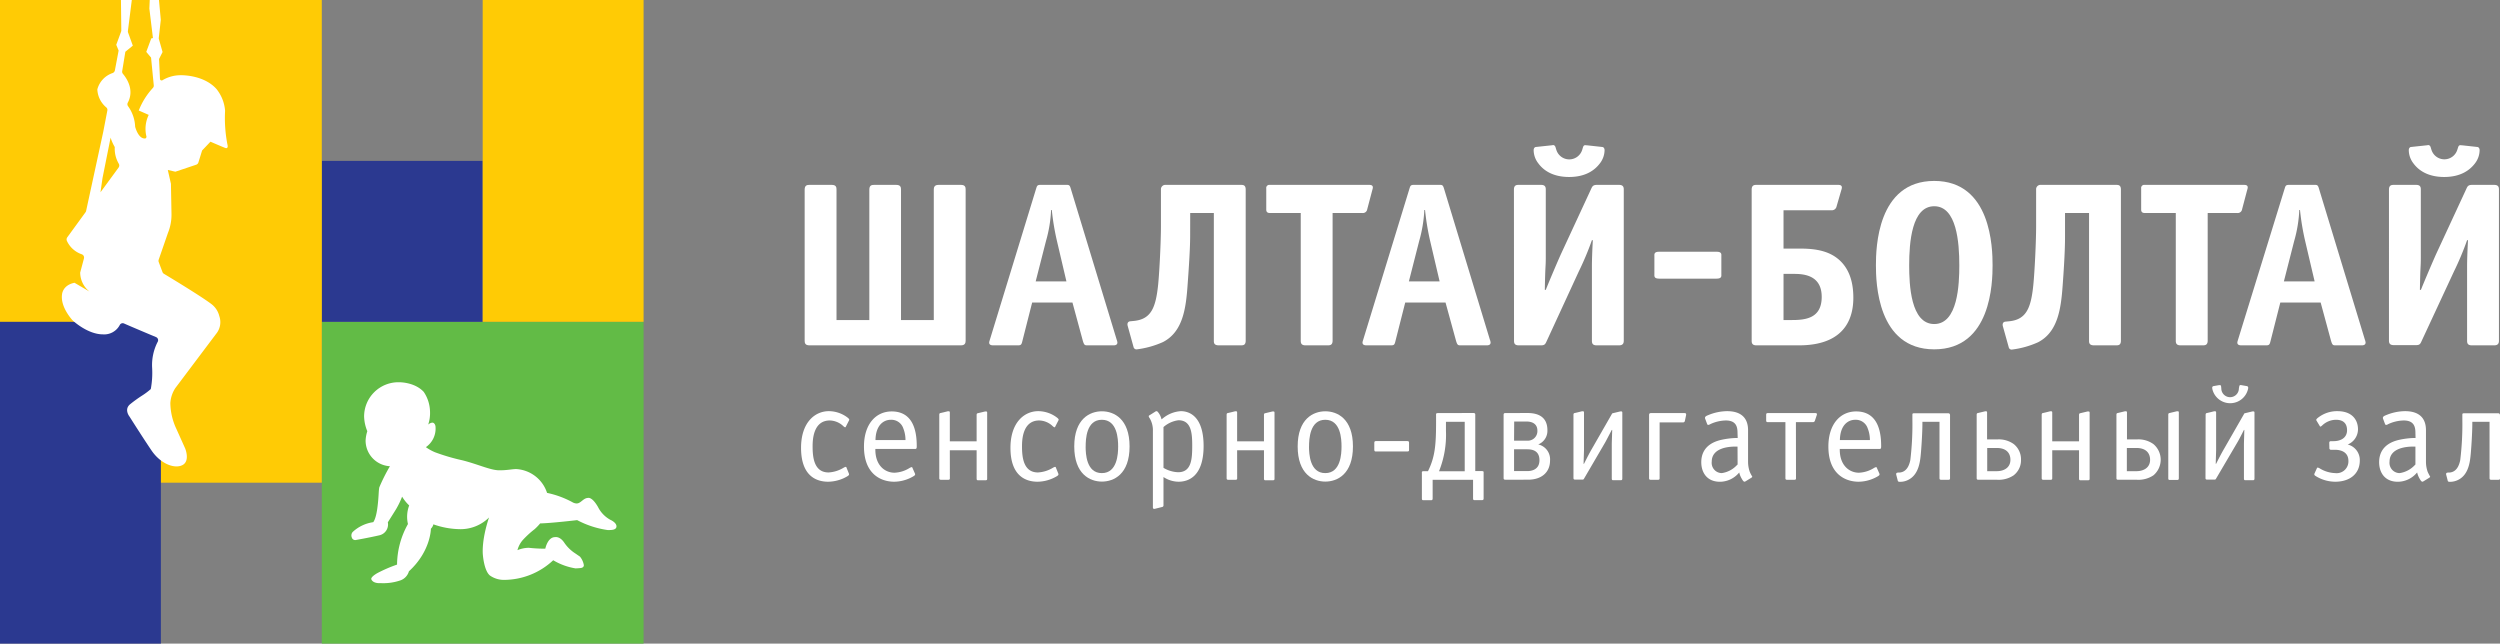 <?xml version="1.0" encoding="UTF-8"?> <svg xmlns="http://www.w3.org/2000/svg" viewBox="0 0 569 146.48"><rect x="0" y="0" width="569" height="146.48" fill="#808080" stroke="none"/> <defs> <style> .cls-1 { fill: #62bb46; } .cls-2 { fill: #fff; } .cls-3 { fill: #2b3990; } .cls-4 { fill: #ffcb05; } .cls-5 { fill: none; } </style> </defs> <title>белый шалтай</title> <g id="Слой_2" data-name="Слой 2"> <g id="Layer_2" data-name="Layer 2"> <g> <rect class="cls-1" x="73.24" y="73.24" width="73.24" height="73.24"></rect> <g> <g> <path class="cls-2" d="M197.86,43.15c0-1,.58-1.07,1.06-1.07H204c1,0,1.07.59,1.07,1.07V72.84h7.46V43.15c0-.48.11-1.07,1.07-1.07h5.12c1,0,1.06.59,1.06,1.07V77.53c0,.48-.11,1.07-1.06,1.07H184.21c-1,0-1.07-.59-1.07-1.07V43.15c0-1,.59-1.07,1.07-1.07h5.12c1,0,1.06.59,1.06,1.07V72.84h7.47Z"></path> <path class="cls-2" d="M242.91,42.08c.53,0,.64.32.8.86l10.45,34.38a2.31,2.31,0,0,1,.16.64c0,.59-.59.64-.85.64h-5.92c-.64,0-.8,0-1.12-1.12l-2.34-8.63h-9.17l-2.19,8.63c-.21.85-.27,1.12-1,1.12h-5.7c-1.12,0-.91-.75-.8-1.07l10.61-34.65c.16-.48.21-.8.9-.8Zm-2.34,12.8a56.28,56.28,0,0,1-1.18-7.09h-.16a30.44,30.44,0,0,1-1.17,7.09l-2.34,9.17h7Z"></path> <path class="cls-2" d="M270.88,53.49c0,1.49-.05,4.21-.59,11.46-.37,5.23-1.06,10.56-5.59,12.9a20.82,20.82,0,0,1-5.92,1.66A.68.68,0,0,1,258,79l-1.33-4.8c-.16-.53,0-1,.53-1.07l1-.1c3.79-.43,4.85-3,5.39-8.21.32-3.2.64-10,.64-13.33V43.15a1,1,0,0,1,1.11-1.07h17.12c.53,0,1.06.06,1.06,1.07V77.53c0,1-.53,1.07-1.06,1.07h-5.07c-1.12,0-1.12-.64-1.12-1.07V48.48h-5.38Z"></path> <path class="cls-2" d="M303.3,77.53c0,1-.58,1.07-1.07,1.07h-5.11c-1,0-1.07-.59-1.07-1.07V48.48H289c-.8,0-.8-.58-.8-.8v-4.8a.7.7,0,0,1,.8-.8h22.66c1.06,0,.8.75.69,1.12l-1.17,4.43a1,1,0,0,1-1.12.85H303.3Z"></path> <path class="cls-2" d="M327.86,42.08c.53,0,.63.32.8.86L339.1,77.32a2,2,0,0,1,.16.64c0,.59-.58.64-.85.64h-5.92c-.64,0-.8,0-1.12-1.12L329,68.85h-9.17l-2.19,8.63c-.21.85-.26,1.12-1,1.12H311c-1.12,0-.91-.75-.8-1.07l10.61-34.65c.16-.48.21-.8.9-.8Zm-2.35,12.8a56.8,56.8,0,0,1-1.17-7.09h-.16A31.22,31.22,0,0,1,323,54.88l-2.34,9.17h7Z"></path> <path class="cls-2" d="M344.57,43.15c0-1,.58-1.07,1.06-1.07h5.12c1,0,1.07.59,1.07,1.07V58.5c0,2.51-.11,1.39-.22,7.47h.22c.85-2.14,2.71-6.51,3.51-8.27l6.72-14.5c.32-.69.43-1.12,1.39-1.12h5.06c1,0,1.07.59,1.07,1.07V77.53c0,.48-.11,1.07-1.07,1.07h-5.12c-1,0-1.06-.59-1.06-1.07v-17c0-1.44.1-4,.21-5.86h-.21a67,67,0,0,1-3,7.14L352,77.69c-.27.59-.43.91-1.23.91h-5.12c-1,0-1.06-.59-1.06-1.07Zm20.09-9.7c.22,0,.54.21.54.74a5,5,0,0,1-1.07,3c-1.17,1.55-3.25,3.09-7,3.09s-5.86-1.54-7-3.09a4.93,4.93,0,0,1-1.07-3c0-.53.32-.74.53-.74l3.47-.37c.27,0,.48-.16.74.05s.27.58.43,1a3.08,3.08,0,0,0,5.87,0c.15-.43.21-.85.42-1s.48-.05.75-.05Z"></path> <path class="cls-2" d="M391.78,62.3c0,.54.16,1.12-1.12,1.12h-13c-1.28,0-1.12-.58-1.12-1.12V58.41c0-.53-.16-1.12,1.12-1.12h13c1.28,0,1.12.59,1.12,1.12Z"></path> <path class="cls-2" d="M405.93,56.58h3.74c2.5,0,5.65.22,8.1,1.92,2,1.39,4.05,4,4.05,9.23,0,3.41-.91,10.87-12.37,10.87h-9.7c-1,0-1.07-.59-1.07-1.07V43.15c0-1,.59-1.07,1.07-1.07h18.66c.48,0,.8.16.8.59a1.75,1.75,0,0,1-.11.53L418,47a1.09,1.09,0,0,1-1.23.85H405.93Zm0,16.26h1.92c3.15,0,6.77-.42,6.77-5.27s-3.94-5.23-6.23-5.23h-2.46Z"></path> <path class="cls-2" d="M440.23,79.51c-13,0-13.27-15.3-13.27-19.14s.27-19.19,13.27-19.19,13.28,15.3,13.28,19.19S453.24,79.51,440.23,79.51Zm5.71-19.14c0-5.17-.59-13.43-5.71-13.43s-5.7,8.26-5.7,13.43c0,4.37.32,13.38,5.7,13.38S445.94,64.74,445.94,60.37Z"></path> <path class="cls-2" d="M470,53.49C470,55,470,57.7,469.46,65c-.38,5.23-1.07,10.56-5.6,12.9a20.64,20.64,0,0,1-5.92,1.66.66.66,0,0,1-.74-.48l-1.34-4.8c-.15-.53,0-1,.54-1.07l1-.1c3.78-.43,4.85-3,5.38-8.21.32-3.2.64-10,.64-13.33V43.15a1,1,0,0,1,1.12-1.07h17.11c.54,0,1.07.06,1.07,1.07V77.53c0,1-.53,1.07-1.07,1.07h-5.06c-1.12,0-1.12-.64-1.12-1.07V48.48H470Z"></path> <path class="cls-2" d="M502.47,77.53c0,1-.59,1.07-1.07,1.07h-5.12c-1,0-1.07-.59-1.07-1.07V48.48h-7.08c-.8,0-.8-.58-.8-.8v-4.8a.7.7,0,0,1,.8-.8h22.65c1.07,0,.8.75.69,1.12l-1.17,4.43a1,1,0,0,1-1.12.85h-6.71Z"></path> <path class="cls-2" d="M527,42.08c.53,0,.64.32.8.86l10.45,34.38a2.31,2.31,0,0,1,.16.64c0,.59-.59.64-.85.64h-5.92c-.64,0-.8,0-1.12-1.12l-2.34-8.63H519l-2.19,8.63c-.21.85-.27,1.12-1,1.12h-5.7c-1.12,0-.91-.75-.8-1.07L520,42.88c.16-.48.21-.8.9-.8Zm-2.34,12.8a56.28,56.28,0,0,1-1.18-7.09h-.16a30.44,30.44,0,0,1-1.17,7.09l-2.34,9.17h7Z"></path> <path class="cls-2" d="M543.73,43.15c0-1,.59-1.07,1.07-1.07h5.12c1,0,1.06.59,1.06,1.07V58.5c0,2.51-.1,1.39-.21,7.47H551c.86-2.14,2.72-6.51,3.52-8.27l6.72-14.5c.32-.69.42-1.12,1.39-1.12h5.06c1,0,1.07.59,1.07,1.07V77.53c0,.48-.11,1.07-1.07,1.07h-5.12c-1,0-1.06-.59-1.06-1.07v-17c0-1.44.1-4,.21-5.86h-.21a67,67,0,0,1-3,7.14l-7.36,15.83c-.26.59-.42.91-1.22.91H544.8c-1,0-1.07-.59-1.07-1.07Zm20.1-9.7c.21,0,.53.21.53.74a5,5,0,0,1-1.06,3c-1.18,1.55-3.26,3.09-7,3.09s-5.86-1.54-7-3.09a5,5,0,0,1-1.06-3c0-.53.32-.74.53-.74l3.47-.37c.26,0,.48-.16.74.05s.27.58.43,1a3.08,3.08,0,0,0,5.86,0c.16-.43.22-.85.43-1s.48-.05.75-.05Z"></path> </g> <g> <path class="cls-2" d="M192.51,97.12c0,.06-.07.13-.16.13s-.23-.1-.38-.23a4.62,4.62,0,0,0-3.1-1.32c-3.83,0-3.92,4.52-3.92,5.91,0,2.37.28,5.92,3.63,5.92a7.37,7.37,0,0,0,3.48-1.11,2.39,2.39,0,0,1,.38-.16h.07s.12,0,.15.16l.57,1.42a.42.42,0,0,1,0,.19c0,.13-.19.32-1.16.79a8.83,8.83,0,0,1-3.58.82c-2.88,0-6.17-1.48-6.17-7.71,0-5.76,3.13-8.35,6.33-8.35a7.09,7.09,0,0,1,4.08,1.33c.66.47.6.63.5.79Z"></path> <path class="cls-2" d="M208.27,107.84a.42.42,0,0,1,0,.19c0,.13-.19.32-1.17.79a8.74,8.74,0,0,1-3.57.82c-3.1,0-6.89-1.8-6.89-8,0-5.12,2.72-8,6.32-8,2.66,0,5.69,1.36,5.69,7.84v.16c0,.44-.12.54-.35.54h-9.07v.16c0,3.66,2.24,5.25,4.36,5.25a7,7,0,0,0,3.48-1.11,2.39,2.39,0,0,1,.38-.16h.07s.12,0,.15.16Zm-2.18-7.68a7.23,7.23,0,0,0-.51-2.69,2.86,2.86,0,0,0-2.81-1.93c-1.68,0-3.45,1.23-3.51,4.62Z"></path> <path class="cls-2" d="M216.19,108.82c0,.19,0,.38-.38.38h-1.65c-.34,0-.38-.19-.38-.38V94.4c0-.25.1-.35.22-.38l.7-.16,1-.25a1.09,1.09,0,0,1,.26,0c.22,0,.22.22.22.28v6.55h6.1v-6c0-.25.09-.35.22-.38l1.71-.41a1.08,1.08,0,0,1,.25,0c.22,0,.22.22.22.28v15c0,.19,0,.38-.38.38h-1.64c-.19,0-.38,0-.38-.38v-6.45h-6.1Z"></path> <path class="cls-2" d="M240.16,97.12c0,.06-.06.13-.15.13s-.23-.1-.39-.23a4.58,4.58,0,0,0-3.09-1.32c-3.83,0-3.92,4.52-3.92,5.91,0,2.37.28,5.92,3.63,5.92a7.37,7.37,0,0,0,3.48-1.11,2.05,2.05,0,0,1,.38-.16h.06s.13,0,.16.16l.57,1.42a.42.42,0,0,1,0,.19c0,.13-.19.32-1.17.79a8.74,8.74,0,0,1-3.57.82c-2.88,0-6.17-1.48-6.17-7.71,0-5.76,3.13-8.35,6.33-8.35a7.11,7.11,0,0,1,4.08,1.33c.66.47.6.63.5.79Z"></path> <path class="cls-2" d="M257.09,101.61c0,6.33-3.58,8-6.3,8s-6.29-1.7-6.29-8,3.57-8,6.29-8S257.09,95.29,257.09,101.61Zm-10,0c0,1.64.15,6.07,3.69,6.07s3.71-4.43,3.71-6.07-.16-6.07-3.71-6.07S247.1,100,247.1,101.61Z"></path> <path class="cls-2" d="M262.4,98.13a5.42,5.42,0,0,0-.73-2.94,1,1,0,0,1-.22-.44.22.22,0,0,1,.16-.22l1.36-.86a.38.38,0,0,1,.54.07,3.89,3.89,0,0,1,.85,1.7l.26-.19a7.14,7.14,0,0,1,4.14-1.67c1.58,0,5.18.79,5.18,7.94s-3.7,8.12-5.69,8.12a6.29,6.29,0,0,1-3.44-1.07V115a.36.36,0,0,1-.26.38l-1.52.38c-.22.06-.63.19-.63-.29Zm2.41,8.35a7,7,0,0,0,3.32,1c3.06,0,3.22-3,3.22-6.08,0-2.84-.22-5.75-3.13-5.75a6.36,6.36,0,0,0-3.41,1.55Z"></path> <path class="cls-2" d="M281.58,108.82c0,.19,0,.38-.38.38h-1.64c-.35,0-.38-.19-.38-.38V94.4c0-.25.09-.35.22-.38l.7-.16,1-.25a1.08,1.08,0,0,1,.25,0c.22,0,.22.22.22.28v6.55h6.11v-6c0-.25.09-.35.22-.38l1.71-.41a1,1,0,0,1,.25,0c.22,0,.22.22.22.28v15c0,.19,0,.38-.38.38h-1.65c-.18,0-.37,0-.37-.38v-6.45h-6.11Z"></path> <path class="cls-2" d="M307.93,101.61c0,6.33-3.57,8-6.29,8s-6.29-1.7-6.29-8,3.57-8,6.29-8S307.93,95.29,307.93,101.61Zm-10,0c0,1.64.16,6.07,3.7,6.07s3.7-4.43,3.7-6.07-.16-6.07-3.7-6.07S297.94,100,297.94,101.61Z"></path> <path class="cls-2" d="M312.79,100.77c0-.35.2-.38.38-.38h7.15c.35,0,.38.19.38.38v1.61c0,.19,0,.38-.38.38h-7.15c-.18,0-.38,0-.38-.38Z"></path> <path class="cls-2" d="M335.33,94c.48,0,.44.29.44.44v12.78h1.46c.54,0,.44.22.44.41v5.82c0,.35-.19.38-.38.38h-1.64c-.19,0-.38,0-.38-.38V109.2h-9.2v4.27c0,.35-.2.38-.38.38H324c-.19,0-.38,0-.38-.38v-5.82c0-.19-.09-.41.44-.41h.95c1.62-3.29,1.84-6,1.84-11.39V94.46c0-.22-.07-.44.44-.44Zm-6.23,2v2.09a22.13,22.13,0,0,1-1.58,9.17h5.85V96Z"></path> <path class="cls-2" d="M347.6,94c1.68,0,4.59.35,4.59,3.92a3.32,3.32,0,0,1-2.09,3.23,3.48,3.48,0,0,1,2.69,3.67c0,2.65-1.9,4.36-5,4.36H342.6c-.34,0-.38-.19-.38-.38V94.4c0-.35.2-.38.38-.38Zm-3,6.29h2.91A2.18,2.18,0,0,0,349.91,98c0-1.39-1-2.06-2.47-2.06h-2.81Zm0,6.93h3c.38,0,2.78,0,2.78-2.47,0-2.24-1.71-2.49-2.78-2.49h-3Z"></path> <path class="cls-2" d="M358.12,94.4c0-.25.1-.35.22-.38l.7-.16,1-.25a1.09,1.09,0,0,1,.26,0c.22,0,.22.22.22.28v8.57l-.1,3.1h.1c1-2,1.29-2.5,1.51-2.91l4.84-8.44a.25.25,0,0,1,.19-.16l1.71-.41a1.08,1.08,0,0,1,.25,0c.22,0,.22.22.22.28v15c0,.35-.19.38-.38.38h-1.64c-.19,0-.38,0-.38-.38v-8l.1-3.07h-.1c-1,1.9-1.45,2.78-1.52,2.88L360.49,109a.33.33,0,0,1-.34.16H358.5c-.34,0-.38-.19-.38-.38Z"></path> <path class="cls-2" d="M375.33,94.5c0-.16,0-.48.41-.48h7.65c.47,0,.38.32.35.54l-.26,1.23a.42.42,0,0,1-.47.35h-5.28v12.68c0,.19,0,.38-.38.38H375.7c-.34,0-.37-.19-.37-.38Z"></path> <path class="cls-2" d="M395.46,98.54c0-1.32-.26-2.84-2.66-2.84a8.66,8.66,0,0,0-3.51.82,1.33,1.33,0,0,1-.48.19.27.27,0,0,1-.25-.16l-.47-1.26c-.16-.45.28-.64.66-.79a11.44,11.44,0,0,1,4.33-.92c3.16,0,4.78,1.52,4.78,4.33v7.18a7.06,7.06,0,0,0,.38,2.28,6.57,6.57,0,0,0,.44.88c.1.13.13.19.13.26s-.1.15-.19.22l-1.33.82c-.22.13-.41.22-.82-.51a4.85,4.85,0,0,1-.6-1.42l0-.09-.12.12a5.71,5.71,0,0,1-4.27,2c-3.1,0-4.27-2.24-4.27-4.46,0-1.58.57-4.14,4.46-5.06a18.23,18.23,0,0,1,3.32-.44h.51Zm0,3.1H395c-1.49,0-5.41.26-5.41,3.45a2.33,2.33,0,0,0,2.28,2.59,5.83,5.83,0,0,0,3.41-1.77l.2-.19Z"></path> <path class="cls-2" d="M408.77,108.82c0,.19,0,.38-.38.38h-1.65c-.35,0-.38-.19-.38-.38V96.08h-4c-.35,0-.38-.19-.38-.38V94.4c0-.35.19-.38.38-.38h10.81c.51,0,.35.38.32.48l-.41,1.23a.46.46,0,0,1-.51.35h-3.82Z"></path> <path class="cls-2" d="M427.77,107.84a.42.42,0,0,1,0,.19c0,.13-.18.32-1.17.79a8.74,8.74,0,0,1-3.57.82c-3.1,0-6.89-1.8-6.89-8,0-5.12,2.72-8,6.32-8,2.66,0,5.69,1.36,5.69,7.84v.16c0,.44-.12.54-.34.54h-9.08v.16c0,3.66,2.24,5.25,4.36,5.25a7,7,0,0,0,3.48-1.11,2.39,2.39,0,0,1,.38-.16h.07s.12,0,.15.16Zm-2.18-7.68a7.23,7.23,0,0,0-.51-2.69,2.86,2.86,0,0,0-2.81-1.93c-1.68,0-3.45,1.23-3.51,4.62Z"></path> <path class="cls-2" d="M443.83,108.82c0,.19,0,.38-.38.38h-1.64c-.35,0-.38-.19-.38-.38V96h-3.89v.41c0,2.09-.25,5.92-.41,7.4-.19,1.81-.64,4.37-2.88,5.44a4,4,0,0,1-1.8.41h-.19a.37.37,0,0,1-.35-.35l-.32-1.23c-.12-.51.26-.51.48-.53l.28,0c.6-.06,1.93-.31,2.44-2.84a68.15,68.15,0,0,0,.47-9.21v-1c0-.35,0-.44.44-.44h7.72c.38,0,.41.32.41.48Z"></path> <path class="cls-2" d="M454.76,100a5.85,5.85,0,0,1,3.57,1.07,4.44,4.44,0,0,1,1.65,3.55,4.33,4.33,0,0,1-1.68,3.57,6.12,6.12,0,0,1-3.79,1h-4.24c-.35,0-.38-.19-.38-.38V94.4c0-.25.09-.35.22-.38l1.71-.41a.53.53,0,0,1,.22,0h0c.22,0,.22.22.22.28V100Zm-2.47,7.24h2.18c1.58,0,3.1-.76,3.1-2.59,0-1.65-1.07-2.69-3.1-2.69h-2.18Z"></path> <path class="cls-2" d="M467.09,108.82c0,.19,0,.38-.38.38h-1.64c-.35,0-.38-.19-.38-.38V94.4c0-.25.09-.35.22-.38l.7-.16,1-.25a1.14,1.14,0,0,1,.26,0c.22,0,.22.22.22.28v6.55h6.1v-6c0-.25.1-.35.22-.38l1.71-.41a1.09,1.09,0,0,1,.26,0c.22,0,.22.22.22.28v15c0,.19,0,.38-.38.38h-1.65c-.19,0-.38,0-.38-.38v-6.45h-6.1Z"></path> <path class="cls-2" d="M486.54,100a5.85,5.85,0,0,1,3.57,1.07,4.64,4.64,0,0,1,0,7.12,6.12,6.12,0,0,1-3.79,1h-4.24c-.35,0-.38-.19-.38-.38V94.4c0-.25.09-.35.22-.38l1.71-.41a1.08,1.08,0,0,1,.25,0c.22,0,.22.22.22.28V100Zm-2.47,7.24h2.19c1.58,0,3.1-.76,3.1-2.59,0-1.65-1.08-2.69-3.1-2.69h-2.19ZM493.5,94.4c0-.25.09-.35.22-.38l1.71-.41a1,1,0,0,1,.25,0,.21.21,0,0,1,.22.25v15c0,.35-.19.38-.38.38h-1.64c-.19,0-.38,0-.38-.38Z"></path> <path class="cls-2" d="M502,94.4c0-.25.1-.35.22-.38l.7-.16,1-.25a1.08,1.08,0,0,1,.25,0c.22,0,.22.22.22.28v8.57l-.09,3.1h.09c1-2,1.3-2.5,1.52-2.91l4.84-8.44a.23.23,0,0,1,.19-.16l1.71-.41a1,1,0,0,1,.25,0c.22,0,.22.22.22.28v15c0,.35-.19.38-.38.38h-1.64c-.19,0-.38,0-.38-.38v-8l.09-3.07h-.09c-.95,1.9-1.45,2.78-1.52,2.88L504.34,109a.33.33,0,0,1-.34.16h-1.65c-.35,0-.38-.19-.38-.38Zm3.57-6a2,2,0,0,0,4,0l.09-.47c.07-.38.35-.29.54-.26l1.14.2a.36.36,0,0,1,.35.37v.07a2,2,0,0,1-.1.47,4.17,4.17,0,0,1-8,0,2.47,2.47,0,0,1-.09-.47v-.07a.36.36,0,0,1,.34-.37l1.14-.2c.19,0,.48-.12.54.26Z"></path> <path class="cls-2" d="M530.14,100.85c0-.28.06-.44.41-.44h.57c1.55,0,3.07-.7,3.07-2.5,0-1-.38-2.37-2.53-2.37a4.62,4.62,0,0,0-3.17,1.33c-.15.12-.25.22-.37.22S528,97,528,97l-.76-1.26c-.1-.16-.16-.32.5-.79A7,7,0,0,1,532,93.58c3.36,0,4.68,2,4.68,4.14a3.76,3.76,0,0,1-2.34,3.45,3.64,3.64,0,0,1,2.75,3.63c0,3.1-2.34,4.84-5.59,4.84a8.46,8.46,0,0,1-4.3-1.2c-.26-.16-.45-.28-.45-.41a.42.42,0,0,1,0-.19l.57-1.26a.25.25,0,0,1,.16-.16h.06a1.61,1.61,0,0,1,.39.16,7.17,7.17,0,0,0,3.57,1.1,2.68,2.68,0,0,0,3-2.75c0-2.53-2.56-2.56-3.1-2.56h-.82a.36.36,0,0,1-.41-.41Z"></path> <path class="cls-2" d="M549.75,98.54c0-1.32-.26-2.84-2.66-2.84a8.66,8.66,0,0,0-3.51.82,1.31,1.31,0,0,1-.47.19.27.27,0,0,1-.26-.16l-.47-1.26c-.16-.45.28-.64.66-.79a11.45,11.45,0,0,1,4.34-.92c3.16,0,4.77,1.52,4.77,4.33v7.18a7.06,7.06,0,0,0,.38,2.28c.1.25.32.66.44.88s.13.19.13.26-.1.15-.19.22l-1.33.82c-.22.13-.41.22-.82-.51a5.14,5.14,0,0,1-.6-1.42l0-.09-.13.12a5.71,5.71,0,0,1-4.27,2c-3.1,0-4.27-2.24-4.27-4.46,0-1.58.57-4.14,4.46-5.06a18.23,18.23,0,0,1,3.32-.44h.51Zm0,3.1h-.48c-1.48,0-5.41.26-5.41,3.45a2.33,2.33,0,0,0,2.28,2.59,5.87,5.87,0,0,0,3.42-1.77l.19-.19Z"></path> <path class="cls-2" d="M569,108.82c0,.19,0,.38-.38.38H567c-.34,0-.38-.19-.38-.38V96H562.7v.41c0,2.09-.25,5.92-.41,7.4-.19,1.81-.63,4.37-2.87,5.44a4.08,4.08,0,0,1-1.81.41h-.19a.36.36,0,0,1-.34-.35l-.32-1.23c-.13-.51.25-.51.47-.53l.29,0c.6-.06,1.93-.31,2.43-2.84a68,68,0,0,0,.48-9.21v-1c0-.35,0-.44.44-.44h7.72c.37,0,.41.32.41.48Z"></path> </g> </g> <rect class="cls-3" x="73.24" y="36.62" width="36.62" height="36.62"></rect> <rect class="cls-4" x="109.86" width="36.62" height="73.24"></rect> <rect class="cls-5" x="73.24" y="36.62" width="36.62" height="36.62"></rect> <polygon class="cls-4" points="73.24 0 0 0 0 109.86 73.24 109.86 73.24 73.24 73.24 73.24 73.24 0"></polygon> <rect class="cls-3" y="73.24" width="36.62" height="73.24" transform="translate(36.62 219.72) rotate(-180)"></rect> <path class="cls-2" d="M88.75,106.11a5.85,5.85,0,0,1-5.54-5.81,8.09,8.09,0,0,1,.39-2.16,9.29,9.29,0,0,1-.73-3.4A7.8,7.8,0,0,1,90.82,87s3.51-.08,5.62,2.19a8.29,8.29,0,0,1,1.43,4.38,8.4,8.4,0,0,1-.41,3.07,1.59,1.59,0,0,1,.94-.45c.5,0,.73.62.73,1a5.12,5.12,0,0,1-2.2,4.58A10.43,10.43,0,0,0,99,102.93a46.68,46.68,0,0,0,6.26,1.84c3.52.89,6.4,2.27,8.36,2.27s2.91-.28,3.89-.28a7.85,7.85,0,0,1,7,5.42,21.42,21.42,0,0,1,5.72,2.09,2.08,2.08,0,0,0,1,.32c1,0,1.5-1.27,2.68-1.27,0,0,.87-.23,2.19,2.06a6.78,6.78,0,0,0,2.8,2.92s1.41.6,1.41,1.49-1.26.85-2,.85a21.15,21.15,0,0,1-6.95-2.26s-5.9.7-8.42.75a12.35,12.35,0,0,1-1.26,1.31,21.51,21.51,0,0,0-2.72,2.5,5.7,5.7,0,0,0-1.19,2.28,6.81,6.81,0,0,1,2.59-.54,32.77,32.77,0,0,0,3.75.2s.52-2.63,2.22-2.63c0,0,1.11-.27,2.15,1.34A8.76,8.76,0,0,0,131,126l1,.69a4.14,4.14,0,0,1,.87,1.86s.16.65-.77.74-1.13.07-1.13.07a14.33,14.33,0,0,1-5.06-1.85,16.41,16.41,0,0,1-11.1,4.47,5.51,5.51,0,0,1-3.31-1c-1.31-1.08-1.58-4.51-1.58-4.51s-.48-3.07,1.38-8.69a9.18,9.18,0,0,1-6.43,2.66,18.8,18.8,0,0,1-6.23-1.1,2.15,2.15,0,0,1-.57,1s0,5.11-5,9.69a3.08,3.08,0,0,1-1.89,2.05,12,12,0,0,1-4.55.64s-1.67.17-2.11-.86c-.15-.35.49-.93,1.4-1.44a32.31,32.31,0,0,1,4.45-1.92,19.13,19.13,0,0,1,2.48-9.23,7.33,7.33,0,0,1,.28-4.23,9.78,9.78,0,0,1-1.61-2,19.16,19.16,0,0,1-1.37,2.84c-.8,1.29-1.88,3-1.88,3a2.52,2.52,0,0,1-1.87,2.94c-2.3.54-5.44,1.09-5.44,1.09a.8.8,0,0,1-.89-.58,1.2,1.2,0,0,1,.2-1.25,8.63,8.63,0,0,1,4.67-2.23s.58-.58.93-3.11.28-4,.46-4.82A40.07,40.07,0,0,1,88.75,106.11Z"></path> <path class="cls-2" d="M51.23,25.22a9,9,0,0,0-1.94-4.94c-2.93-3.31-8.11-3.16-8.11-3.16A8,8,0,0,0,37,18.25a.38.38,0,0,1-.59-.31l-.21-4.51L37,11.84l-.85-3a.76.76,0,0,1,0-.3l.44-3.95V4.43L36.18,0h-2.1L34,1.86A.71.71,0,0,0,34,2l.81,6.66-.38.07-1.14,3.08,1.09,1.3L35,19.43a.75.75,0,0,1-.22.6,16.39,16.39,0,0,0-3.2,5.12l2.27,1a7.29,7.29,0,0,0-.5,5c-.12.46-.42.37-.42.37-1.51,0-2.17-2.68-2.17-2.68a8.54,8.54,0,0,0-1.65-4.72.77.77,0,0,1,0-.8c1.48-2.84-.22-5.42-1.12-6.5a.76.76,0,0,1-.18-.63l.72-4.41,1.7-1.39L29.16,7.43a.78.78,0,0,1-.05-.37L30,0H27.53l.08,6.92a.87.87,0,0,1-.05.28l-1.1,3L27,11.51l-.86,4.54a.82.82,0,0,1-.52.58,5.36,5.36,0,0,0-3.45,3.65.75.75,0,0,0,0,.3,5.67,5.67,0,0,0,2,3.85.74.74,0,0,1,.26.74L23.5,30,19.6,48a.81.81,0,0,1-.13.3L15.32,54a.83.83,0,0,0-.11.79,5.76,5.76,0,0,0,3.39,3.08.79.79,0,0,1,.51.94l-.86,3.23a5.59,5.59,0,0,0,2.11,4.32l-3.4-2C14.23,64.9,14.12,67,14.12,67c-.42,2.94,2.37,5.87,2.43,5.94h0c.07.07,3.4,3.16,6.86,3.16a4,4,0,0,0,3.85-2.13.74.74,0,0,1,1-.33c1.73.76,5.6,2.39,7.27,3.09a.76.76,0,0,1,.35,1.09,11.54,11.54,0,0,0-1.26,5.8,20.27,20.27,0,0,1-.3,4.93,15.59,15.59,0,0,1-2.13,1.58A31.4,31.4,0,0,0,29.62,92c-1.46,1.2-.14,2.82-.14,2.82s2.88,4.57,5,7.7,5.36,4.26,7.09,3.31.58-3.75.58-3.75l-2-4.45a14.2,14.2,0,0,1-1.38-5.91,7,7,0,0,1,1.14-3.4L49.18,76a4.19,4.19,0,0,0,.73-4.07,4.88,4.88,0,0,0-1.84-2.76c-2.35-1.78-9.44-6.06-10.77-6.86a.77.77,0,0,1-.32-.39l-.86-2.29a.8.8,0,0,1,0-.53L38.23,53a10.93,10.93,0,0,0,.8-4.41L38.91,42a1,1,0,0,0,0-.16l-.72-3.16,1.72.4,4.74-1.59a.78.78,0,0,0,.5-.5L46,34.25l1.9-2s2.62,1.14,3.34,1.41.57-.54.57-.54A31.41,31.41,0,0,1,51.23,25.22ZM27,38.12l-4.13,5.64.46-3.22a.09.09,0,0,1,0,0l1.84-9.21a10.33,10.33,0,0,0,.95,2.14,6.75,6.75,0,0,0,.92,3.8A.8.8,0,0,1,27,38.12Z"></path> </g> </g> </g> </svg> 